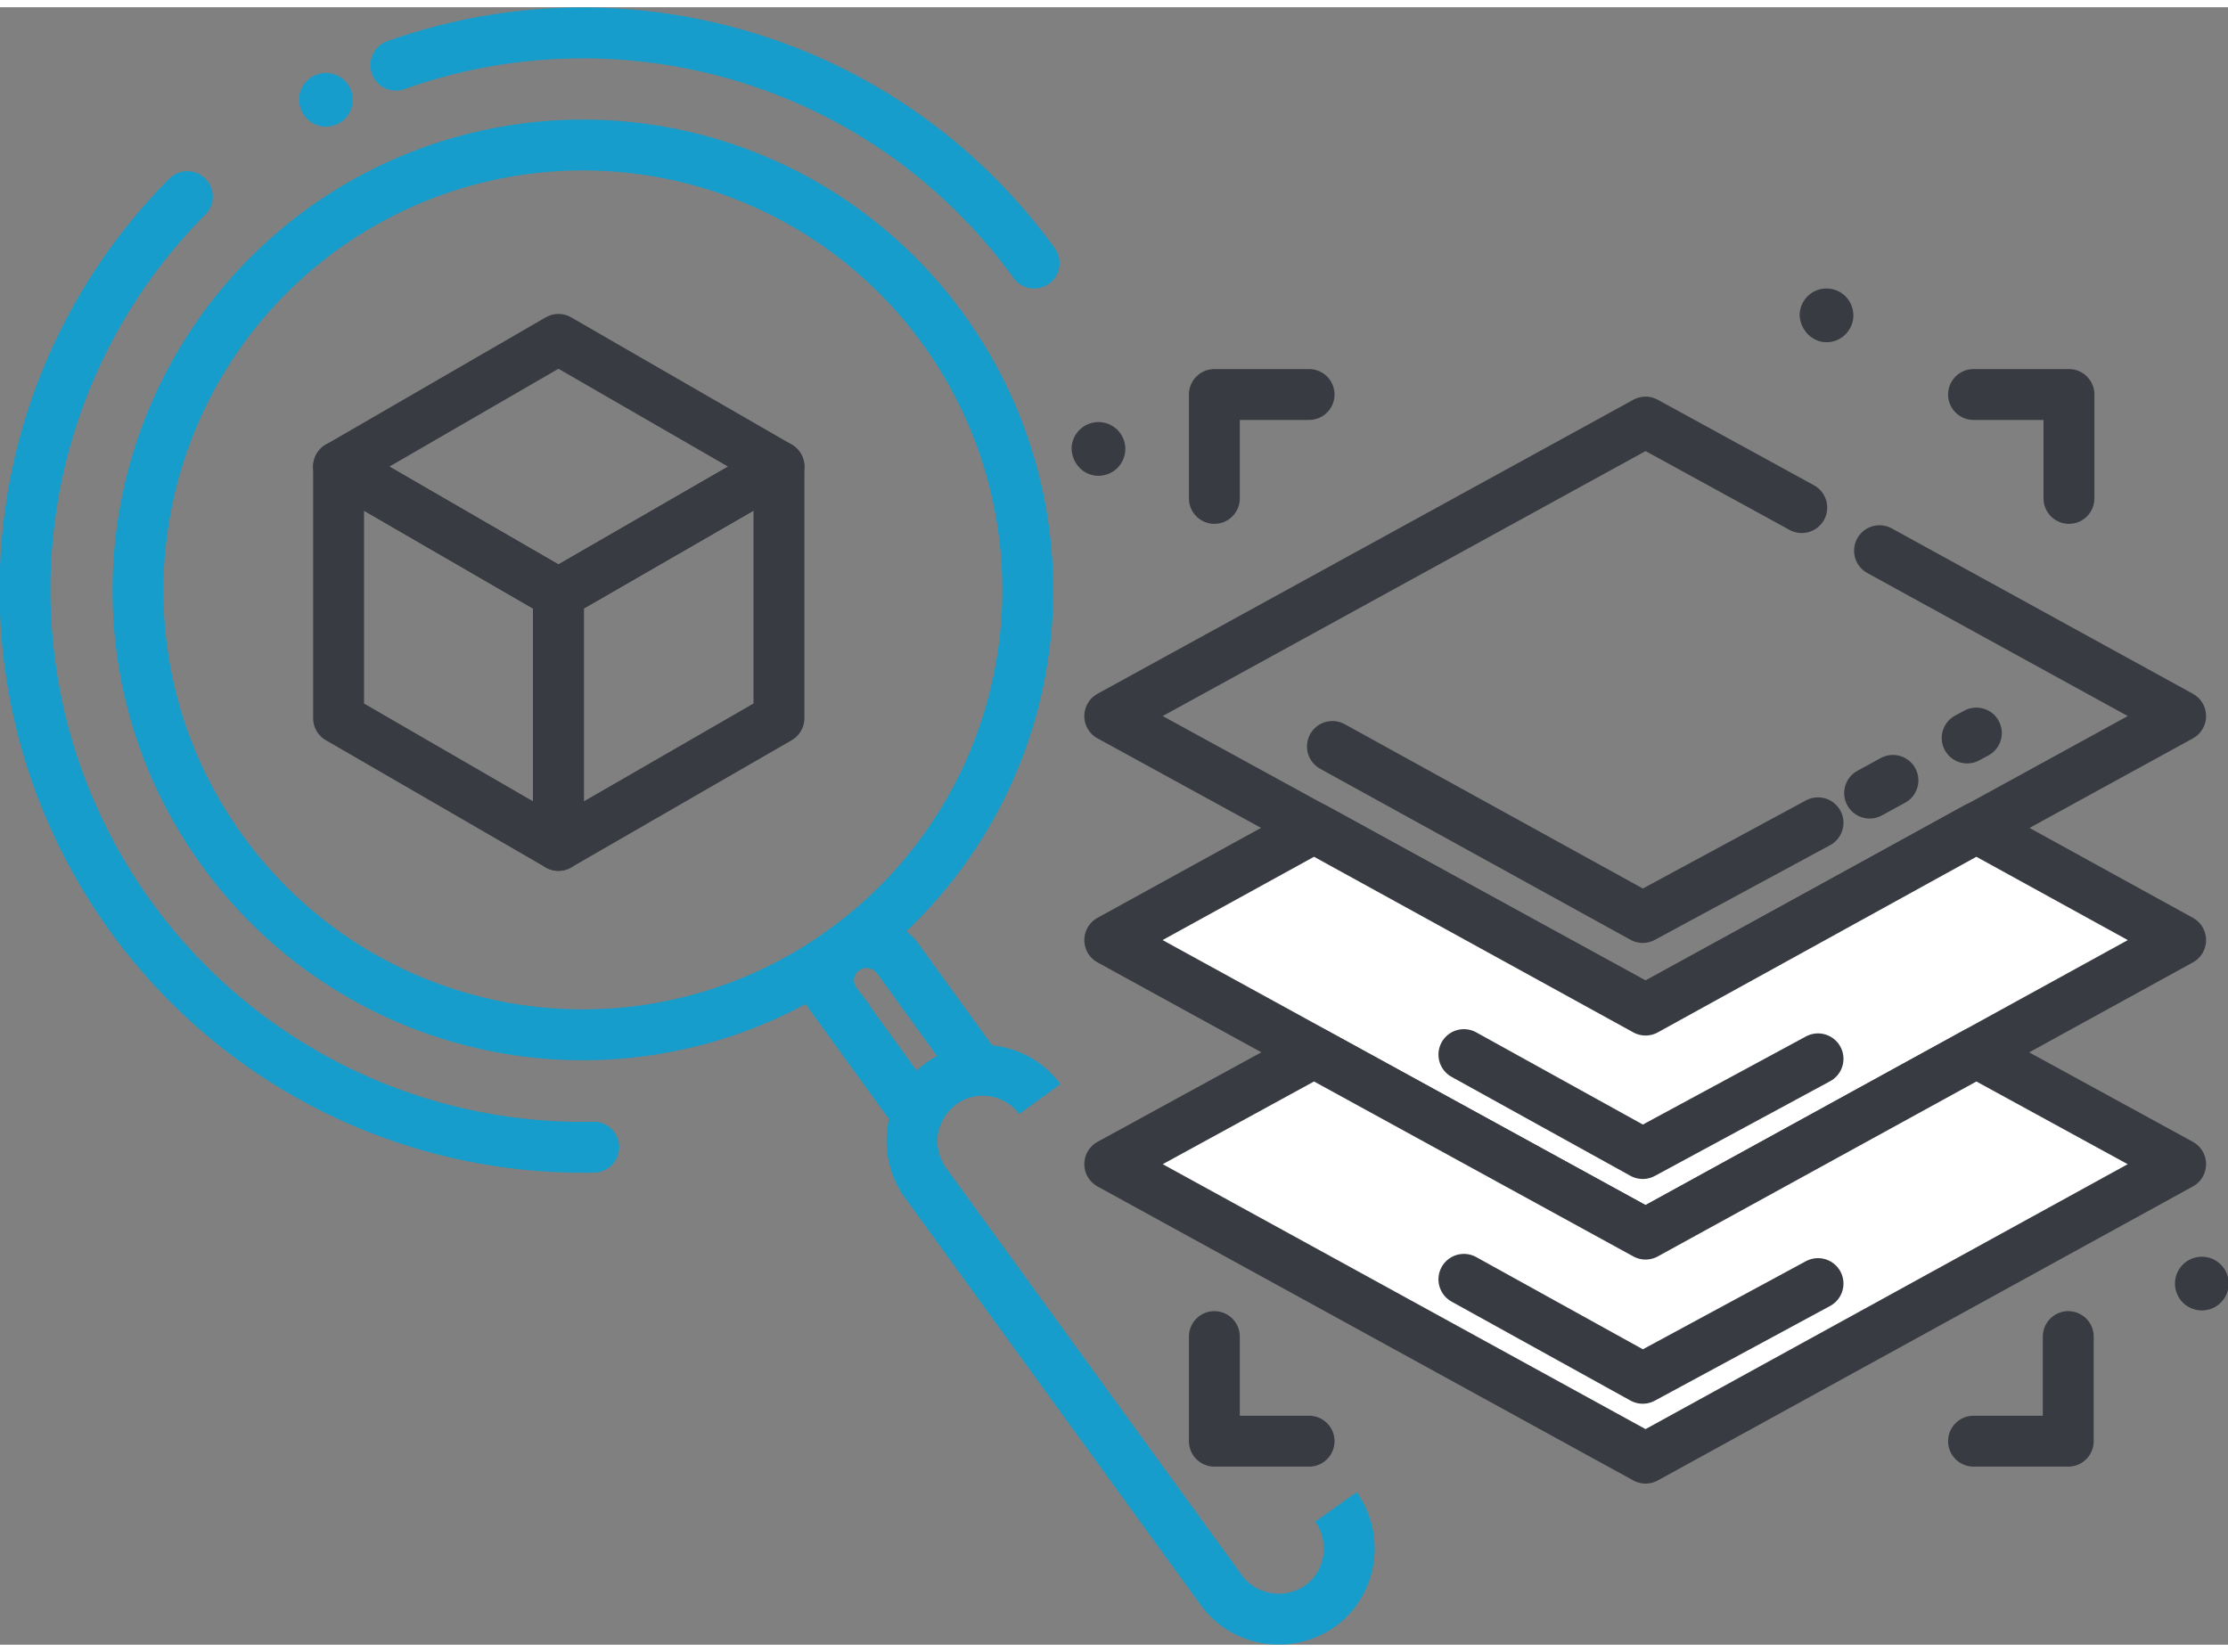 <svg width="89" height="66" version="1.1" id="Layer_1" xmlns="http://www.w3.org/2000/svg" x="0" y="0" viewBox="0 0 31.52 23.17" xml:space="preserve">
    <rect x="0" y="0" width="31.52" height="23.17" fill="#808080" stroke="none"/>
    <style>
        .st1{fill:#fff;stroke:#383b41;stroke-width:.72;stroke-linecap:round;stroke-linejoin:round;stroke-miterlimit:2.613}.st1,.st2,.st3,.st4{fill-rule:evenodd;clip-rule:evenodd}.st2{stroke:#383b41;stroke-width:.72;stroke-linecap:round;stroke-linejoin:round;stroke-miterlimit:2.613;fill:none}.st3,.st4{fill:#383b41}.st4{fill:none;stroke:#179dcb;stroke-width:.72;stroke-miterlimit:2.613}
    </style>
    <path fill="none" stroke="#383b41" stroke-width=".72" stroke-linecap="round" stroke-linejoin="round" stroke-miterlimit="2.613" d="M26.59 7.69l4.26 2.34-7.57 4.15-7.58-4.15 7.58-4.16 2.21 1.21"/>
    <path class="st1" d="M15.7 13.2l2.89-1.59 4.69 2.58 4.68-2.58 2.89 1.59-7.57 4.16z"/>
    <path class="st1" d="M15.7 16.37l2.89-1.58 4.69 2.57 4.68-2.57 2.89 1.58-7.57 4.16z"/>
    <path class="st2" d="M18.85 10.46l4.39 2.42 2.48-1.34M20.71 14.82l2.53 1.4 2.48-1.34M20.71 18l2.53 1.4 2.48-1.34M26.45 11.12l.33-.18M27.83 10.34l.13-.07M29.27 6.95V5.48h-1.35M29.26 18.81v1.48h-1.34M17.18 6.95V5.48h1.34M17.18 18.81v1.48h1.34"/>
    <path class="st3" d="M15.54 6.63a.38.38 0 10-.38-.38c.01.21.17.38.38.38zM25.84 4.74a.38.38 0 10-.38-.38c.01.21.18.38.38.38zM31.15 18.44a.38.38 0 100-.76.38.38 0 000 .76z"/>
    <path class="st4" d="M4.55 3.15a6.29 6.29 0 018.79 1.4 6.29 6.29 0 01-1.4 8.79 6.29 6.29 0 01-8.79-1.4C1.11 9.13 1.74 5.2 4.55 3.15zM18.9 21.22c.32.45.22 1.08-.22 1.4-.45.32-1.08.22-1.4-.22l-4.19-5.77c-.32-.45-.22-1.08.22-1.4.45-.32 1.08-.22 1.4.22"/>
    <path class="st4" d="M11.94 13.34c.24-.18.58-.12.76.12l1.03 1.42c.04.05.06.11.08.16-.17.02-.34.08-.49.19-.15.11-.26.25-.33.41-.05-.03-.09-.08-.13-.13l-1.03-1.42a.53.53 0 01.11-.75z"/>
    <path d="M8.4 16.13A7.888 7.888 0 012.65 2.68M5.6.82c3.2-1.14 6.91-.12 9.03 2.8" fill-rule="evenodd" clip-rule="evenodd" fill="none" stroke="#179dcb" stroke-width=".72" stroke-linecap="round" stroke-miterlimit="2.613"/>
    <path d="M4.61 1.69a.38.38 0 10-.38-.38c.01.22.18.38.38.38z" fill-rule="evenodd" clip-rule="evenodd" fill="#179dcb"/>
    <path class="st2" d="M7.9 8.3l3.12-1.8v3.56l-3.12 1.8z"/>
    <path class="st2" d="M7.9 8.3L4.79 6.5v3.56l3.11 1.8z"/>
    <path class="st2" d="M7.9 8.3L4.79 6.5 7.9 4.7l3.12 1.8z"/>
</svg>
